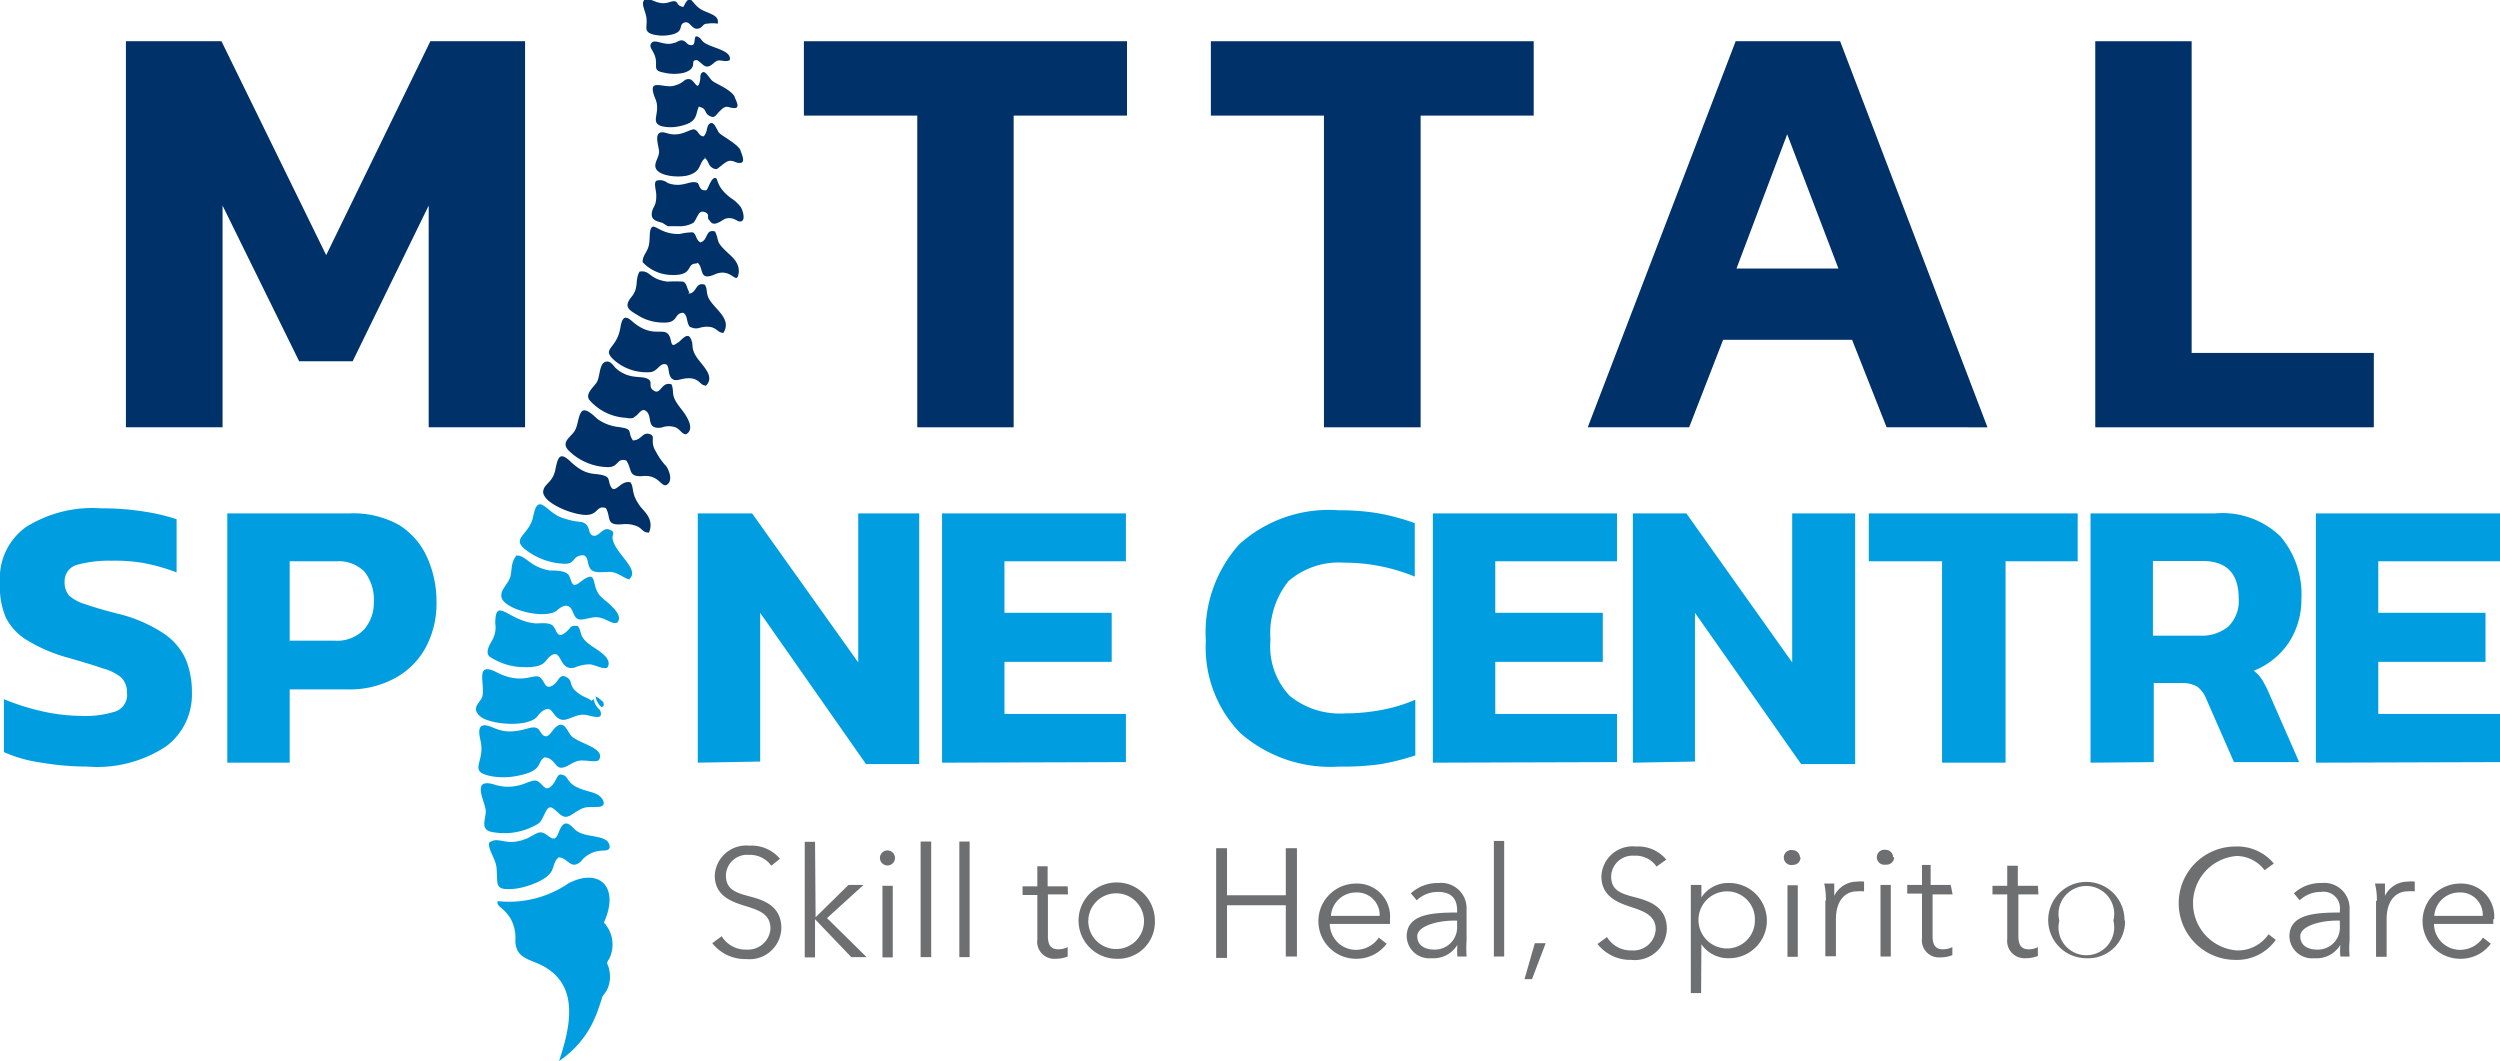 <svg xmlns="http://www.w3.org/2000/svg" viewBox="0 0 89.75 38.09"><defs><style>.cls-1{fill:#003169;}.cls-1,.cls-2,.cls-3{fill-rule:evenodd;}.cls-2{fill:#6e6f70;}.cls-3{fill:#009ee0;}</style></defs><g id="Layer_2" data-name="Layer 2"><g id="Layer_1-2" data-name="Layer 1"><polyline class="cls-1" points="75.22 15.34 75.22 1.48 78.68 1.48 78.68 12.67 85.22 12.67 85.22 15.34"/><path class="cls-1" d="M62.34,9.64H66L64.16,4.82M57,15.34,62.31,1.48h3.75l5.29,13.86H67.73L66.49,12.2H61.86l-1.22,3.14Z"/><polyline class="cls-1" points="47.53 15.34 47.53 4.15 43.47 4.15 43.47 1.48 55.06 1.48 55.06 4.15 51 4.15 51 15.34"/><polyline class="cls-1" points="32.93 15.34 32.93 4.15 28.86 4.15 28.86 1.48 40.46 1.48 40.46 4.15 36.39 4.15 36.39 15.34"/><polyline class="cls-1" points="4.52 15.34 4.52 1.48 7.95 1.48 11.71 9.16 15.45 1.48 18.85 1.48 18.85 15.34 15.39 15.34 15.39 7.38 12.66 12.97 10.74 12.97 7.99 7.38 7.99 15.34"/><path class="cls-2" d="M89.54,33a1.18,1.18,0,0,0-1.22-1.28,1.35,1.35,0,0,0,0,2.7,1.34,1.34,0,0,0,1.1-.54l-.28-.22a1,1,0,0,1-.82.44.94.94,0,0,1-.94-.93h2.13V33m-2.12-.12a.9.9,0,0,1,.9-.84.8.8,0,0,1,.84.84Zm-2.09-.53v2h.38V33c0-.69.35-1,.75-1a1.43,1.43,0,0,1,.26,0l0-.35a1,1,0,0,0-.25,0,.91.91,0,0,0-.82.51h0c0-.11,0-.3,0-.44h-.36C85.33,32,85.33,32.2,85.33,32.33ZM84,33.05v.19a.79.79,0,0,1-.82.85c-.29,0-.6-.12-.6-.48s.7-.56,1.31-.56Zm0-.29c-.93,0-1.81.07-1.81.86a.81.81,0,0,0,.89.78,1,1,0,0,0,.94-.48h0a1.93,1.93,0,0,0,0,.42h.33a3.37,3.37,0,0,1,0-.58V32.64a.91.91,0,0,0-1-.94,1.43,1.43,0,0,0-1,.37l.21.25a1.09,1.09,0,0,1,.76-.3.59.59,0,0,1,.68.66Zm-8.13.29a1,1,0,1,1-1.94,0,1,1,0,1,1,1.94,0Zm.4,0a1.37,1.37,0,1,0-1.37,1.35A1.32,1.32,0,0,0,76.29,33.05Zm-6.24-1.28h-.72v-.72H69v.72h-.53v.31H69v1.6a.61.61,0,0,0,.65.69,1.15,1.15,0,0,0,.44-.08V34a.76.76,0,0,1-.33.08c-.22,0-.38-.09-.38-.47v-1.5h.72Zm-2.07-1a.26.26,0,0,0-.26-.26.27.27,0,1,0,0,.53A.27.27,0,0,0,68,30.78Zm-.08,1h-.37v2.57h.37Zm-2.35.56v2h.38V33c0-.69.35-1,.75-1a1.56,1.56,0,0,1,.26,0l0-.35a1,1,0,0,0-.25,0,.91.91,0,0,0-.82.51h0c0-.11,0-.3,0-.44h-.36C65.55,32,65.55,32.2,65.55,32.33Zm-.91-1.55a.27.27,0,0,0-.26-.26.27.27,0,1,0,0,.53A.27.27,0,0,0,64.64,30.78Zm-.08,1h-.37v2.57h.37ZM63,33.05a1,1,0,0,1-1,1A1,1,0,0,1,62,32,1,1,0,0,1,63,33.05Zm-1.92.85h0a1.17,1.17,0,0,0,1,.5,1.35,1.35,0,0,0,0-2.7,1.14,1.14,0,0,0-1,.52h0v-.45H60.7v3.88h.37ZM54,30.19h-.37v4.15H54Zm-1.69,2.86v.19a.8.8,0,0,1-.83.85c-.28,0-.6-.12-.6-.48s.71-.56,1.32-.56Zm0-.29c-.94,0-1.81.07-1.81.86a.81.81,0,0,0,.89.78,1,1,0,0,0,.93-.48h0a2.85,2.85,0,0,0,0,.42h.33a4.8,4.8,0,0,1,0-.58V32.64a.91.91,0,0,0-1-.94,1.43,1.43,0,0,0-1,.37l.21.25a1.09,1.09,0,0,1,.76-.3c.45,0,.69.21.69.66ZM49.9,33a1.18,1.18,0,0,0-1.22-1.28,1.35,1.35,0,0,0,0,2.7,1.34,1.34,0,0,0,1.1-.54l-.28-.22a1,1,0,0,1-.82.44.94.94,0,0,1-.94-.93H49.9Zm-2.12-.12a.9.9,0,0,1,.9-.84.81.81,0,0,1,.85.84Zm-6.71.19a1,1,0,1,1-1-1A1,1,0,0,1,41.07,33.05Zm.39,0a1.37,1.37,0,1,0-1.37,1.35A1.32,1.32,0,0,0,41.46,33.05Zm-6.65-2.86h-.37v4.15h.37Zm-1.38,0h-.38v4.15h.38Zm-1.3.59a.27.27,0,1,0-.27.27A.27.27,0,0,0,32.13,30.78Zm-.08,1h-.37v2.57h.37Zm-2.79-1.58h-.37v4.15h.37V33h0l1.3,1.36h.55l-1.42-1.4L31,31.77h-.54l-1.18,1.16h0Zm52.18,3.32a1.33,1.33,0,0,1-1.14.58,1.7,1.7,0,0,1,0-3.39,1.28,1.28,0,0,1,1,.51l.33-.24a1.7,1.7,0,0,0-1.38-.61,2,2,0,0,0,0,4.07,1.7,1.7,0,0,0,1.45-.72Zm-8.28-1.74h-.72v-.72h-.38v.72h-.53v.31h.53v1.6a.62.62,0,0,0,.66.69,1.19,1.19,0,0,0,.44-.08l0-.32a.69.69,0,0,1-.32.08c-.22,0-.38-.09-.38-.47v-1.5h.72Zm-13.34-.94a1.31,1.31,0,0,0-1.09-.47,1.12,1.12,0,0,0-1.24,1.07c0,.69.53.92,1,1.08s.95.29.95.83a.8.8,0,0,1-.86.75,1,1,0,0,1-.89-.48l-.34.25a1.5,1.5,0,0,0,1.22.57,1.15,1.15,0,0,0,1.27-1.11c0-.78-.6-1-1.15-1.14s-.85-.27-.85-.76a.77.77,0,0,1,.83-.73.91.91,0,0,1,.8.39Zm-4.33,3H55.1l-.37,1.29H55Zm-11.83.53h.39V32.5h2.11v1.84h.4V30.45h-.4v1.69H44.05V30.45h-.39Zm-5.33-2.57h-.72v-.72h-.37v.72h-.53v.31h.53v1.6a.61.61,0,0,0,.65.69,1.19,1.19,0,0,0,.44-.08V34a.76.76,0,0,1-.33.08c-.22,0-.38-.09-.38-.47v-1.5h.72ZM28,30.83a1.32,1.32,0,0,0-1.09-.47,1.13,1.13,0,0,0-1.25,1.07c0,.69.53.92,1.05,1.08s.95.29.95.83a.81.81,0,0,1-.87.75,1,1,0,0,1-.88-.48l-.34.25a1.5,1.5,0,0,0,1.22.57,1.14,1.14,0,0,0,1.26-1.11c0-.78-.6-1-1.14-1.14s-.85-.27-.85-.76a.76.76,0,0,1,.83-.73.94.94,0,0,1,.8.39Z"/><path class="cls-3" d="M21.83,34.43c0,.16-.08.07,0,.24a1.14,1.14,0,0,1,.06.25,1.1,1.1,0,0,1-.1.62,2.29,2.29,0,0,1-.16.23s-.16.53-.29.81a3.54,3.54,0,0,1-1.27,1.51c.45-1.33.64-2.6-.39-3.3-.55-.38-1.14-.29-1.18-1a1.42,1.42,0,0,0-.18-.83c-.29-.44-.48-.38-.46-.61a3.78,3.78,0,0,0,2.55-.64c1.11-.57,1.85.13,1.27,1.41a1.16,1.16,0,0,1,.16,1.36"/><path class="cls-3" d="M19.58,27.17c-.36.19,0,.51-1.1.7a2.53,2.53,0,0,1-.82,0c-.89-.17-.25-.47-.4-1.24-.05-.22-.15-.63.18-.59s.56.39,1.51.11c.48-.14.39.18.59.27s.3-.31.53-.39.32.27.45.4c.29.27,1.18.42,1,.82-.06.17-.53,0-.78.07s-.42.26-.62.24-.23-.36-.58-.37"/><path class="cls-3" d="M21.31,25.09a.65.65,0,0,0,.23.4l0,0s0,0,0,0h0c.17.42-.32.19-.56.17s-.4.1-.66.17-.39-.15-.52-.31-.37,0-.5.19c-.34.43-1.74.3-2.07,0s0-.47.08-.69c.13-.44-.3-1.31.53-.88s1.27.08,1.49.15.2.47.47.34.26-.46.52-.33.09.28.35.51.39.21.57.35"/><path class="cls-3" d="M20.73,22.45c.2.26,0,.4.54.76.2.14.75.44.53.76-.14.07-.43-.1-.62-.12a1.4,1.4,0,0,0-.56.12c-.58.13-.43-.75-.87-.41-.21.16-.15.42-1,.39a2.24,2.24,0,0,1-1.19-.39c-.13-.16,0-.38.09-.54a.93.93,0,0,0,.13-.64c0-1,.47-.08,1.45,0,.19,0,.52-.05.64.11s.14.43.4.24.17-.3.48-.25"/><path class="cls-3" d="M20.23,27.82c.17.09.16.29.48.44s.52.15.73.26.4.45,0,.45-.47,0-.72.15-.38.31-.62.11-.36-.41-.53-.05-.17.36-.45.5a2.34,2.34,0,0,1-1.5.18c-.35-.09-.21-.39-.18-.7s-.58-1.25.29-1a1.59,1.59,0,0,0,.78.06,1.78,1.78,0,0,0,.33-.09,1.69,1.69,0,0,1,.34-.11c.29,0,.33.42.58.23s.21-.56.48-.41"/><path class="cls-3" d="M22.13,22.36c-.22.06-.45-.27-.87-.19s-.55.18-.7-.21-.45-.15-.56-.05c-.41.37-2.11-.06-2-.57,0-.19.25-.39.32-.63s0-.49.22-.77c.36,0,.46.41,1.19.54.22,0,.58,0,.69.17s.08.51.39.26c.7-.54.37.1.75.5.14.15.9.65.59.95"/><path class="cls-3" d="M17.57,30.25c.34-.26.59.18,1.37-.16.13-.06.24-.14.37-.19.33-.13.55.52.74,0s.38-.33.57-.14c.34.36,1.16.16,1.26.58.05.21-.15.19-.3.2a1,1,0,0,0-.73.39c-.37.32-.45-.14-.8-.15-.16.15-.14.26-.24.48-.18.37-1,.62-1.36.65-.72.06-.57-.15-.62-.69,0-.37-.35-.74-.26-1"/><path class="cls-3" d="M22.6,20.8c-.12,0-.39-.22-.61-.26s-.62.08-.78-.1-.05-.56-.36-.5-.21.3-.56.3a2.41,2.41,0,0,1-1.4-.49c-.58-.43.11-.53.25-1.2.17-.87.43-.24.94,0a2.76,2.76,0,0,0,.79.19c.36.08.21.43.42.49s.34-.31.58-.22.11.16.12.31c.06.53,1,1.12.61,1.46"/><path class="cls-1" d="M22.64,17.32c.14.24,0,.4.36.88.18.21.48.47.3.92-.21,0-.21-.1-.39-.21a1.06,1.06,0,0,0-.56-.09c-.63.06-.4-.25-.6-.58-.37-.12-.25.3-.82.24s-1.54-.5-1.42-.89c.06-.24.34-.28.43-.74s.17-.63.53-.29c.61.58.88.39,1.23.52.19.06.14.19.21.35.16.38.36-.22.73-.11"/><path class="cls-1" d="M22.72,15.81c.31,0,.33-.3.59-.23s0,.25.23.62a2.4,2.4,0,0,0,.37.53c.09.11.26.5.05.66s-.28-.35-.86-.3-.39-.25-.62-.56c-.36-.1-.25.25-.67.24a2.06,2.06,0,0,1-1.41-.61c-.23-.26,0-.41.18-.62s.15-.55.29-.75.48.17.59.26a1.61,1.61,0,0,0,.75.28c.56.08.29.15.51.48"/><path class="cls-1" d="M25.33,13.84c-.19,0-.22-.24-.55-.26s-.51.16-.67,0-.05-.51-.25-.51-.26.26-.51.29a1.77,1.77,0,0,1-1.3-.43c-.48-.43.09-.38.22-1.16.05-.29.12-.51.42-.24.67.59,1.06.26,1.27.44s.05.59.37.33c.07,0,.33-.41.46-.16s0,.3.18.62.75.74.36,1.1"/><path class="cls-1" d="M22.75,15a.54.54,0,0,1-.27,0,1.87,1.87,0,0,1-1.32-.64c-.16-.22.14-.45.26-.63s.09-.64.29-.73.31.14.41.23c.47.4.86.25,1.11.36s0,.29.25.44.26-.35.63-.23c.12.32-.08.36.36.9.08.11.54.68.16.89-.15,0-.2-.16-.36-.24a.72.72,0,0,0-.52,0c-.61.08-.27-.45-.6-.62-.15-.06-.24.19-.4.25"/><path class="cls-1" d="M24.71,10.54c.32,0,.24-.43.59-.32.1.13.05.29.13.46.18.4.87.75.54,1.27-.22,0-.23-.21-.56-.22s-.34.14-.65,0c-.13-.18-.06-.39-.23-.5-.35,0-.15.38-.74.35a1.7,1.7,0,0,1-.92-.28c-.31-.18-.48-.3-.2-.64s.11-.6.29-.91c.4-.06.32.27,1,.36a4.88,4.88,0,0,1,.56,0c.15.06.13.25.23.38"/><path class="cls-1" d="M25,9.46c-.4,0-.06.45-.93.41a1.45,1.45,0,0,1-1-.46c0-.25.16-.34.22-.59s0-.54.11-.66.35.26,1,.24a2.23,2.23,0,0,1,.47-.06c.14.07.1.26.27.36.29-.06.17-.49.53-.39.17.36,0,.34.43.74.19.18.49.41.41.8s-.26-.26-.85,0-.38-.24-.62-.42"/><path class="cls-1" d="M25.34,5.67c-.28.14-.1.51-.7.64-.36.07-.92,0-1.07-.22s.12-.44.09-.68-.24-.8.28-.63.85-.19,1-.13.12.21.31.25c.17-.13.09-.39.24-.47s.23.2.31.32.62.37.78.63c0,.07.22.45,0,.47s-.29-.19-.56,0-.26.28-.44.18-.12-.27-.3-.37"/><path class="cls-1" d="M25.11,3.79c-.17.29,0,.59-.71.74a1.44,1.44,0,0,1-.65,0c-.44-.14,0-.49-.23-1-.31-.77.28-.35.67-.45s.34-.25.55-.24.31.53.4,0c0-.09,0-.22.1-.25s.22.21.33.31.63.29.8.56c0,.07.24.42,0,.42s-.27-.14-.49.07-.21.31-.41.21-.09-.28-.37-.32"/><path class="cls-1" d="M26.18,2.17c-.16.05-.21,0-.38,0s-.32.37-.57.15S25,2.16,25,2.16c-.26,0,.09.28-.44.45a1.54,1.54,0,0,1-.71,0c-.41-.07-.26-.19-.31-.49s-.28-.42-.15-.58.48.13.8,0c.11,0,.2-.13.34-.08s.13.17.31.16,0-.47.28-.26c.06.05.06.09.15.16.28.21,1,.28.93.63"/><path class="cls-1" d="M25.77.85a1.2,1.2,0,0,0-.38,0c-.15,0-.14.09-.25.15-.3.15-.34-.27-.57-.19s0,.3-.41.42a1.44,1.44,0,0,1-.74,0c-.32-.1-.18-.27-.21-.56S23,.15,23.13,0s.42.16.75.11c.11,0,.25-.09.36-.06s.05.16.29.2c.06-.09.09-.21.2-.27s.19.26.54.41.53.2.5.44"/><path class="cls-1" d="M23.56,7c0-.17-.1-.42,0-.51a.43.43,0,0,1,.41.08c.55.2.8-.13,1.08,0,.09.14.07.28.3.26.06,0,.16-.42.31-.44s0,.29.58.72a1.35,1.35,0,0,1,.35.32c.08.11.23.6-.09.51a1.19,1.19,0,0,0-.16-.08.44.44,0,0,0-.32,0c-.12.06-.39.29-.52.09l-.08-.1s0-.08,0-.12-.08-.14-.22-.13S25,7.9,24.89,8a1,1,0,0,1-.55.12l-.37,0L23.78,8c-.21-.06-.41-.1-.38-.35s.17-.22.16-.66"/><path class="cls-3" d="M21.61,25.4h0s0,0,0,0l0,0a.65.65,0,0,1-.23-.4.71.71,0,0,1,.18.12c.1.08.1.07.12.19"/><path class="cls-3" d="M83.14,27.38V18.43h6.61v1.72H85.38V22h3.85v1.76H85.38v1.87h4.37v1.73M77.29,22.82H79a1.49,1.49,0,0,0,1-.33,1.28,1.28,0,0,0,.37-1c0-.9-.43-1.35-1.3-1.35H77.29Zm-2.24,4.56V18.43h4.48a3,3,0,0,1,2.34.83,3.21,3.21,0,0,1,.75,2.24,2.8,2.8,0,0,1-.46,1.58,2.73,2.73,0,0,1-1.25,1,1.24,1.24,0,0,1,.31.34,4.14,4.14,0,0,1,.26.52l1.06,2.42H80.2l-1-2.28a1,1,0,0,0-.32-.43,1.08,1.08,0,0,0-.56-.13h-1v2.84Zm-5.33,0V20.15H67.09V18.43h7.5v1.72H72v7.23Zm-11.1,0V18.43h1.92l3.8,5.35V18.43H66.6v9H64.66L60.85,22v5.34Zm-7.18,0V18.43h6.61v1.72H53.68V22h3.86v1.76H53.68v1.87h4.37v1.73Zm-3.35.14a4.91,4.91,0,0,1-3.57-1.21A4.41,4.41,0,0,1,43.29,23a4.73,4.73,0,0,1,1.2-3.46,4.8,4.8,0,0,1,3.59-1.22,8.09,8.09,0,0,1,1.47.12,8.39,8.39,0,0,1,1.24.34V20.7a6.65,6.65,0,0,0-2.54-.5,2.75,2.75,0,0,0-2,.67,3,3,0,0,0-.64,2.1,2.59,2.59,0,0,0,.68,2,2.84,2.84,0,0,0,2,.64,7,7,0,0,0,1.29-.12,5.65,5.65,0,0,0,1.23-.37v2a8.84,8.84,0,0,1-1.23.31A9.41,9.41,0,0,1,48.09,27.52Zm-14.27-.14V18.43h6.6v1.72H36.06V22h3.85v1.76H36.06v1.87h4.36v1.73Zm-8.77,0V18.43H27l3.81,5.35V18.43H33v9H31.09L27.29,22v5.34ZM10.4,23H12a1.35,1.35,0,0,0,1.06-.39,1.45,1.45,0,0,0,.36-1,1.62,1.62,0,0,0-.33-1.08,1.29,1.29,0,0,0-1-.38H10.4ZM8.16,27.38V18.43h4.41a3.35,3.35,0,0,1,1.76.42,2.63,2.63,0,0,1,1,1.15,3.85,3.85,0,0,1,.34,1.62,3.33,3.33,0,0,1-.39,1.63,2.73,2.73,0,0,1-1.11,1.1,3.39,3.39,0,0,1-1.7.4H10.4v2.63Zm-5,.14a9.81,9.81,0,0,1-1.67-.14A5,5,0,0,1,.14,27V25.1a8.22,8.22,0,0,0,1.35.43,6.61,6.61,0,0,0,1.42.17,3.53,3.53,0,0,0,1.24-.16.63.63,0,0,0,.41-.66.76.76,0,0,0-.21-.56A1.68,1.68,0,0,0,3.7,24c-.3-.11-.71-.23-1.23-.38A5.72,5.72,0,0,1,1,23a2,2,0,0,1-.79-.83A2.8,2.8,0,0,1,0,20.93a2.26,2.26,0,0,1,.92-2,4.46,4.46,0,0,1,2.71-.68,9.42,9.42,0,0,1,1.51.11,7.16,7.16,0,0,1,1.2.28v1.91a6.75,6.75,0,0,0-1.2-.34A6.14,6.14,0,0,0,4,20.13a4.36,4.36,0,0,0-1.21.14.61.61,0,0,0-.47.64.7.7,0,0,0,.16.47,1.48,1.48,0,0,0,.58.31c.28.1.65.21,1.12.33a5.25,5.25,0,0,1,1.68.71,2.23,2.23,0,0,1,.81.94,3.11,3.11,0,0,1,.22,1.21,2.32,2.32,0,0,1-.92,1.91A4.49,4.49,0,0,1,3.13,27.52Z"/></g></g></svg>
